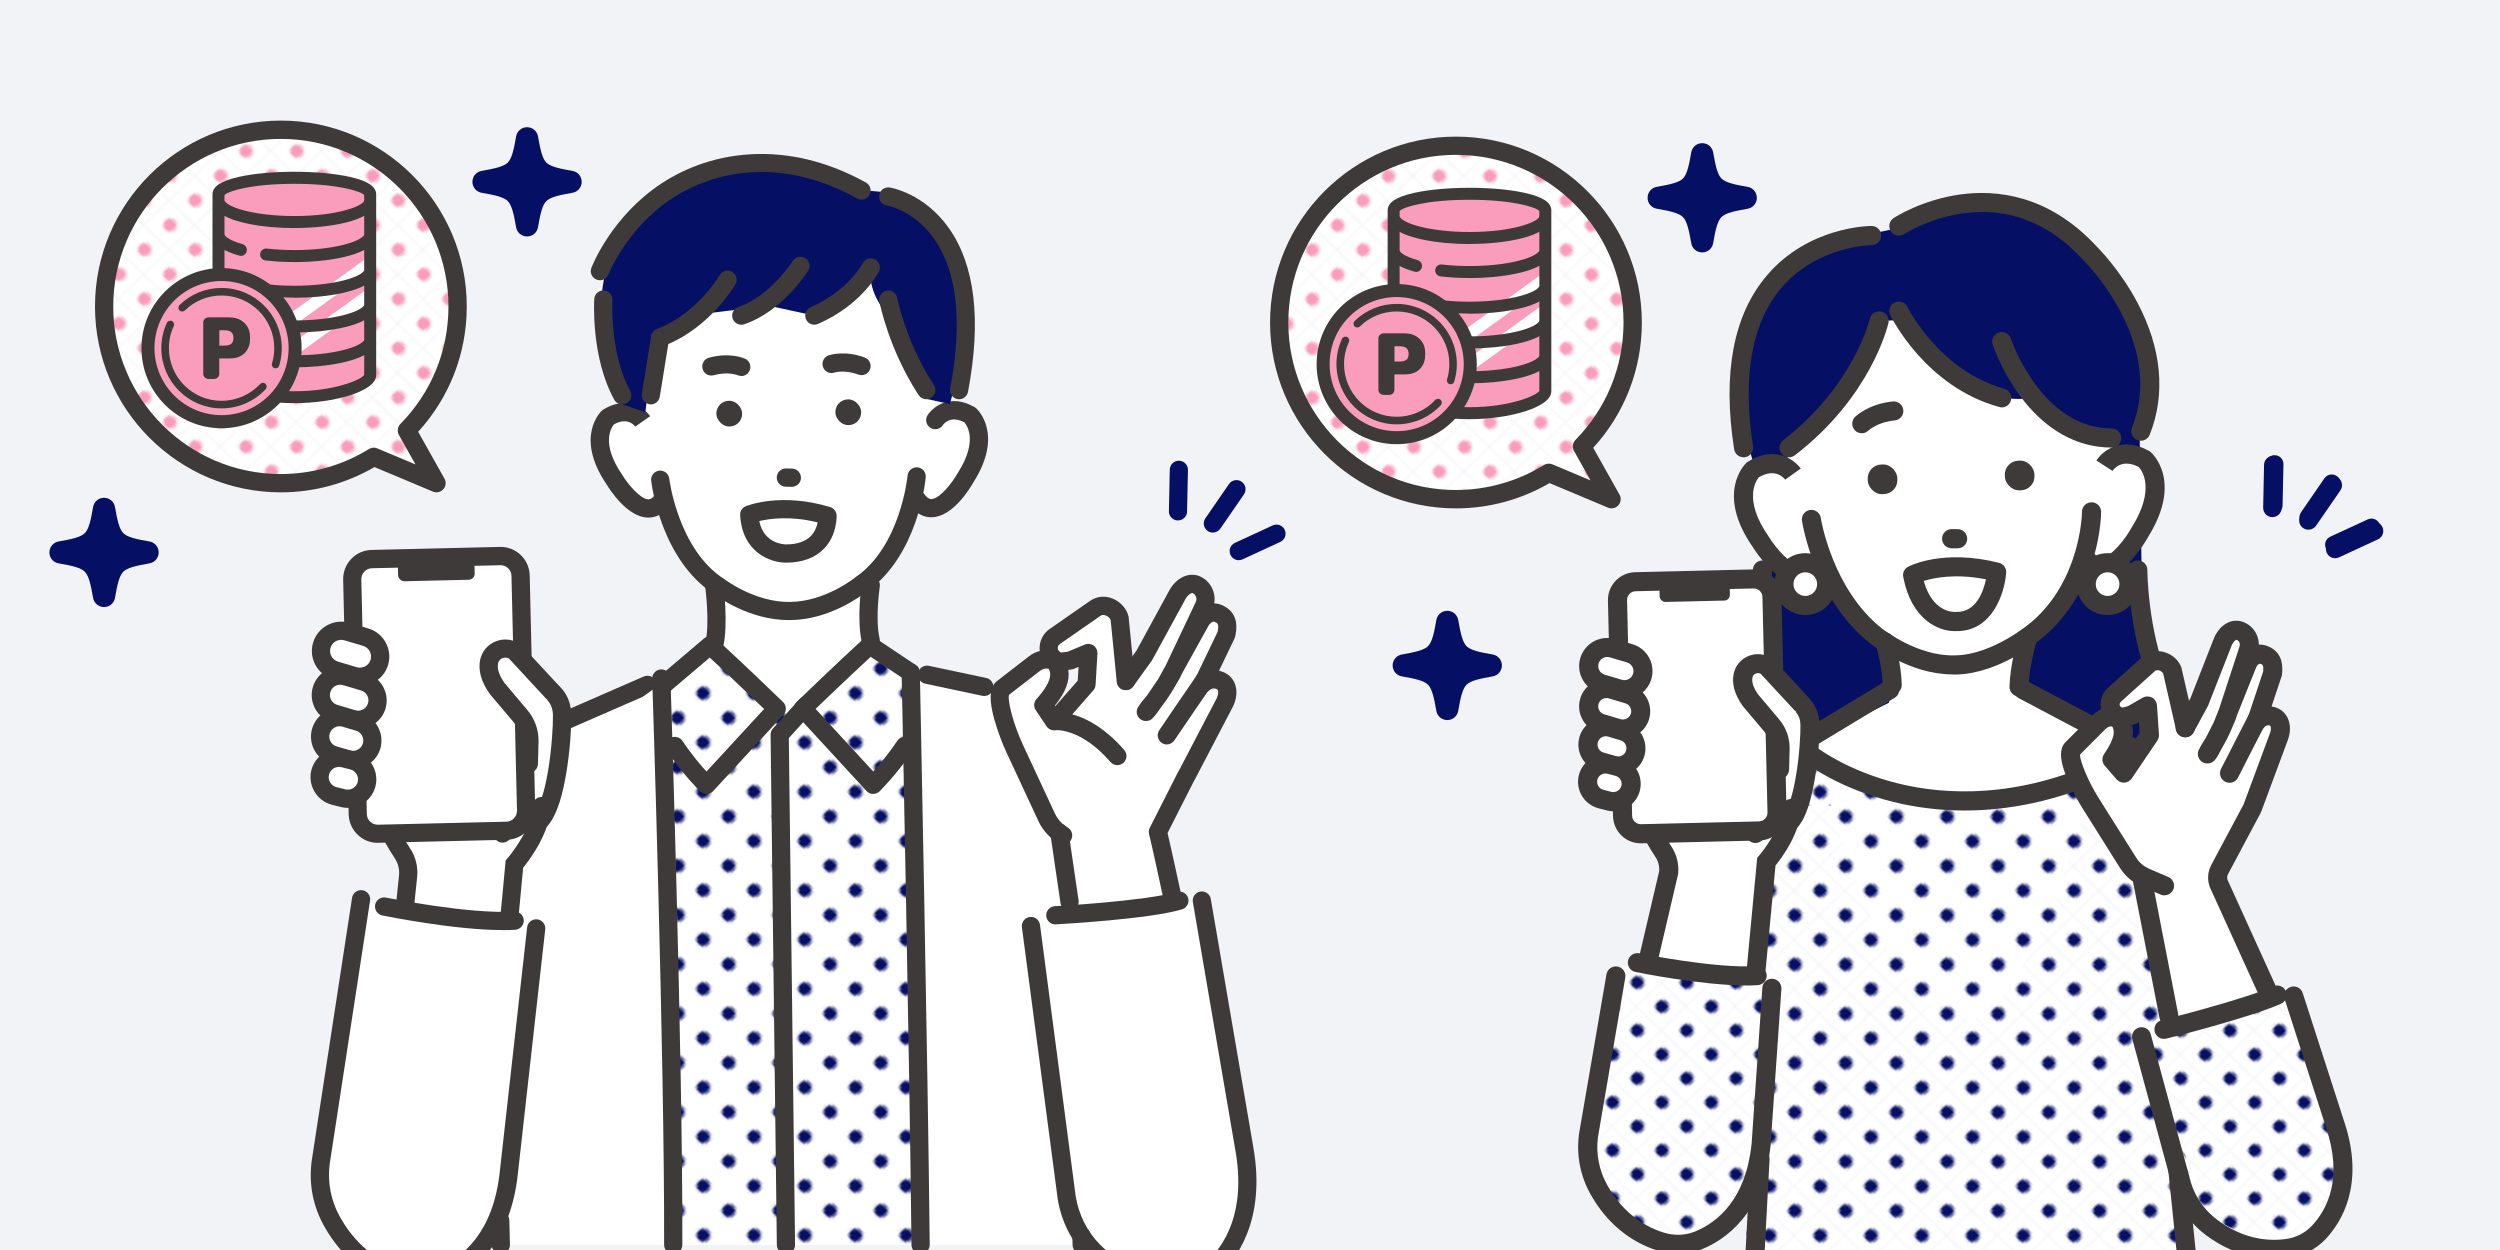 <?xml version="1.0" encoding="UTF-8"?><svg id="b" xmlns="http://www.w3.org/2000/svg" width="340" height="170" xmlns:xlink="http://www.w3.org/1999/xlink" viewBox="0 0 340 170"><defs><style>.l{fill:url(#i);}.l,.m,.n,.o,.p,.q,.r,.s,.t,.u,.v,.w,.x{stroke-width:0px;}.m{fill:#3d3a39;}.n{fill:#fa9dbd;}.o{fill:#050f64;}.p{fill:#fa9dbd;}.q{fill:none;}.y{clip-path:url(#f);}.r{fill:url(#h);}.s{fill:url(#j);}.t{fill:#3e3a39;}.u{fill:#fff;}.v{fill:url(#k);}.w{fill:#f2f3f7;}.x{fill:#050f64;}</style><clipPath id="f"><rect id="g" class="q" width="340" height="170"/></clipPath><pattern id="h" x="0" y="0" width="12.5" height="12.5" patternTransform="translate(-3538.48 -8795.4) rotate(-44.14) scale(.37) skewX(1.72)" patternUnits="userSpaceOnUse" viewBox="0 0 12.5 12.5"><rect class="q" width="12.5" height="12.5"/><rect class="u" x="0" y="0" width="12.5" height="12.5"/><circle class="p" cx="6.25" cy="6.25" r="2.43"/></pattern><pattern id="i" x="0" y="0" width="12.5" height="12.5" patternTransform="translate(-3538.48 -8795.4) rotate(-44.14) scale(.37) skewX(1.72)" patternUnits="userSpaceOnUse" viewBox="0 0 12.5 12.5"><rect class="q" width="12.5" height="12.5"/><rect class="u" x="0" y="0" width="12.5" height="12.5"/><circle class="o" cx="6.25" cy="6.25" r="2.43"/></pattern><pattern id="j" patternTransform="translate(-3625.77 -9275.5) rotate(-44.14) scale(.36) skewX(1.72)" xlink:href="#i"/><pattern id="k" patternTransform="translate(-3625.77 -9275.5) rotate(-44.14) scale(.36) skewX(1.72)" xlink:href="#i"/></defs><g id="c"><g id="d"><rect id="e" class="w" width="340" height="170"/><g class="y"><path class="x" d="M77.6,24.73c-4.52.77-5.15,1.4-5.92,5.92-.77-4.52-1.4-5.15-5.92-5.92,4.52-.77,5.15-1.4,5.92-5.92.77,4.52,1.4,5.15,5.92,5.92Z"/><path class="x" d="M71.68,32.16c-.74,0-1.37-.53-1.49-1.26-.32-1.85-.6-3.02-1.13-3.55-.53-.53-1.7-.82-3.55-1.13-.73-.12-1.26-.75-1.26-1.49s.53-1.37,1.26-1.49c1.85-.32,3.02-.6,3.55-1.13.53-.53.82-1.7,1.13-3.55.12-.73.75-1.26,1.49-1.26s1.37.53,1.49,1.26c.32,1.85.6,3.02,1.13,3.55.53.53,1.7.82,3.55,1.13.73.12,1.26.75,1.26,1.49s-.53,1.37-1.26,1.49c-1.85.32-3.02.6-3.55,1.13-.53.53-.82,1.7-1.13,3.55-.12.73-.75,1.26-1.49,1.26ZM70.63,24.73c.2.15.39.31.57.48.18.18.34.37.48.57.15-.2.31-.39.48-.57s.37-.34.57-.48c-.2-.15-.39-.31-.57-.48-.18-.18-.34-.37-.48-.57-.15.2-.31.39-.48.57-.18.18-.37.34-.57.48Z"/><path class="x" d="M20.07,75.12c-4.52.77-5.15,1.4-5.92,5.92-.77-4.52-1.4-5.15-5.92-5.92,4.52-.77,5.15-1.4,5.92-5.92.77,4.52,1.4,5.15,5.92,5.92Z"/><path class="x" d="M14.15,82.56c-.74,0-1.37-.53-1.49-1.26-.32-1.85-.6-3.02-1.13-3.55s-1.7-.82-3.55-1.13c-.73-.12-1.26-.75-1.26-1.49s.53-1.37,1.26-1.49c1.85-.32,3.02-.6,3.55-1.13.53-.53.82-1.7,1.13-3.55.12-.73.75-1.26,1.49-1.26,0,0,0,0,0,0,.74,0,1.37.53,1.49,1.26.32,1.85.6,3.02,1.13,3.55.53.53,1.7.82,3.55,1.13.73.12,1.26.75,1.26,1.49s-.53,1.37-1.26,1.49c-1.85.32-3.02.6-3.55,1.13s-.82,1.7-1.13,3.55c-.12.73-.75,1.26-1.49,1.26ZM13.1,75.12c.2.15.39.31.57.48.18.18.34.37.48.57.15-.2.31-.39.48-.57.18-.18.37-.34.57-.48-.2-.15-.39-.31-.57-.48-.18-.18-.34-.37-.48-.57-.15.2-.31.39-.48.57-.18.18-.37.34-.57.48Z"/><path class="r" d="M55.32,58.53c4.27-4.34,6.9-10.29,6.9-16.85,0-13.27-10.76-24.04-24.04-24.04s-24.04,10.76-24.04,24.04,10.76,24.04,24.04,24.04c4.63,0,8.96-1.31,12.63-3.59l8.54,3.59-4.03-7.18Z"/><path class="t" d="M59.36,66.96c-.16,0-.33-.03-.48-.1l-7.95-3.34c-3.86,2.25-8.24,3.44-12.73,3.44-13.94,0-25.28-11.34-25.28-25.28s11.34-25.28,25.28-25.28,25.28,11.34,25.28,25.28c0,6.36-2.34,12.37-6.61,17.04l3.58,6.38c.26.46.2,1.04-.16,1.44-.24.27-.58.42-.93.42ZM38.19,18.89c-12.57,0-22.79,10.22-22.79,22.79s10.22,22.79,22.79,22.79c4.24,0,8.38-1.18,11.98-3.4.34-.21.77-.25,1.14-.09l5.19,2.18-2.25-4.01c-.27-.48-.19-1.09.2-1.49,4.22-4.29,6.54-9.96,6.54-15.98,0-12.57-10.22-22.79-22.79-22.79Z"/><path class="n" d="M50.35,27.71c0-1.95-4.62-3.53-10.31-3.53s-10.31,1.58-10.31,3.53v22.12c0,1.95,4.62,4.65,10.31,4.65s10.31-2.7,10.31-4.65v-22.12Z"/><path class="t" d="M32.76,34.79c-.07,0-.15,0-.22-.03-1.6-.45-2.69-1.03-3.23-1.73-.28-.36-.21-.87.15-1.14s.87-.21,1.14.15c.11.15.62.66,2.38,1.16.43.12.69.57.56,1.01-.1.36-.43.6-.79.6Z"/><path class="t" d="M40.03,31.02c-4.32,0-9.31-.8-10.71-2.6-.28-.35-.22-.87.14-1.15.35-.28.87-.22,1.15.14.76.97,4.49,1.97,9.43,1.97,5.82,0,9.22-1.33,9.49-2.08.15-.42.62-.64,1.04-.49.42.15.64.62.49,1.04-.78,2.18-6.1,3.16-11.03,3.16Z"/><path class="u" d="M29.91,51.37c-.25,0-.5-.12-.66-.34-.26-.37-.18-.88.18-1.14l20.13-14.57c.37-.26.88-.18,1.14.18.26.37.18.88-.18,1.14l-20.13,14.57c-.14.1-.31.16-.48.16Z"/><path class="u" d="M32.53,53.74c-.25,0-.5-.12-.66-.34-.26-.37-.18-.88.18-1.14l18.03-13.05c.36-.26.88-.18,1.14.18.26.37.18.88-.18,1.14l-18.03,13.05c-.14.1-.31.16-.48.16Z"/><path class="t" d="M40.03,54.83c-5.26,0-11.13-1.56-11.13-3.8v-24.59c0-1.09,1.16-1.85,3.66-2.4,2-.44,4.66-.68,7.47-.68s5.46.24,7.47.68c2.5.55,3.66,1.31,3.66,2.4v24.59c0,2.24-5.87,3.8-11.13,3.8ZM30.53,50.98c.39.67,4.08,2.23,9.5,2.23s9.11-1.56,9.5-2.23v-24.45c-.46-.54-3.69-1.53-9.5-1.53s-9.03.99-9.5,1.53v24.45Z"/><path class="t" d="M40.04,35.64c-1.36,0-2.69-.07-3.94-.22-.45-.05-.77-.46-.72-.9.05-.45.46-.77.9-.72,1.19.14,2.46.21,3.76.21,5,0,8.57-1,9.39-1.93.3-.34.81-.37,1.15-.07.34.3.37.81.07,1.15-1.51,1.72-6.42,2.49-10.62,2.49Z"/><path class="t" d="M40.04,40.48c-4.33,0-9.33-.81-10.72-2.61-.28-.36-.21-.87.15-1.14.36-.28.87-.21,1.14.15.75.97,4.48,1.98,9.43,1.98s8.57-1,9.39-1.93c.3-.34.81-.37,1.15-.07.34.3.37.81.07,1.15-1.51,1.72-6.42,2.49-10.62,2.49Z"/><path class="t" d="M40.04,45.2c-4.33,0-9.33-.81-10.72-2.61-.28-.36-.21-.87.15-1.14.36-.28.87-.21,1.14.15.75.97,4.48,1.98,9.43,1.98s8.57-1,9.39-1.93c.3-.34.81-.37,1.15-.07.34.3.37.81.07,1.15-1.51,1.72-6.42,2.49-10.62,2.49Z"/><path class="t" d="M40.04,49.94c-4.33,0-9.33-.81-10.72-2.61-.28-.36-.21-.87.15-1.14.36-.28.87-.21,1.14.15.75.97,4.48,1.98,9.43,1.98s8.57-1,9.39-1.93c.3-.34.81-.37,1.15-.07.34.3.37.81.07,1.15-1.51,1.72-6.42,2.49-10.62,2.49Z"/><circle class="n" cx="30.13" cy="47.34" r="10.01"/><path class="t" d="M30.13,58.24c-6.01,0-10.89-4.89-10.89-10.89s4.89-10.89,10.89-10.89,10.89,4.89,10.89,10.89-4.89,10.89-10.89,10.89ZM30.13,38.22c-5.03,0-9.12,4.09-9.12,9.12s4.09,9.12,9.12,9.12,9.12-4.09,9.12-9.12-4.09-9.12-9.12-9.12Z"/><path class="t" d="M30.13,55.54c-4.52,0-8.19-3.67-8.19-8.19,0-1.2.25-2.36.75-3.44.12-.26.43-.37.69-.25.26.12.37.43.25.69-.44.94-.66,1.95-.66,3,0,3.95,3.21,7.16,7.16,7.16,1.98,0,3.89-.83,5.24-2.28.19-.21.52-.22.73-.03.21.19.22.52.03.73-1.54,1.66-3.73,2.61-6,2.61Z"/><path class="t" d="M37.48,50.09s-.1,0-.15-.02c-.27-.08-.43-.37-.34-.64.2-.67.31-1.37.31-2.08,0-3.95-3.21-7.16-7.16-7.16-1.88,0-3.65.72-5,2.03-.2.2-.53.19-.73,0-.2-.2-.19-.53,0-.73,1.54-1.5,3.57-2.33,5.72-2.33,4.52,0,8.19,3.67,8.19,8.19,0,.81-.12,1.61-.35,2.38-.07.22-.27.37-.49.37Z"/><path class="t" d="M29.82,48.76v2.07c0,.39-.32.71-.71.71h-.76c-.39,0-.71-.32-.71-.71v-6.96c0-.39.32-.71.71-.71h2.76c.73,0,1.48.14,2.12.75.65.63.78,1.33.78,2.03,0,.66-.09,1.44-.74,2.08-.65.64-1.43.73-2.08.73h-1.37ZM29.82,47h.73c.23,0,.65-.02.92-.26.26-.23.28-.56.28-.77,0-.23-.03-.53-.25-.75-.25-.26-.65-.3-.93-.3h-.74v2.08Z"/><polygon class="u" points="64.4 135.44 68.11 169.3 147.72 169.29 150.04 104.11 138.12 95.16 108.09 87.14 69.02 101.43 64.4 135.44"/><path class="t" d="M58.37,126.26s-.03,0-.05,0c-.68-.03-1.22-.6-1.19-1.29l.34-8.68s0-.02,0-.03c.13-1.92.55-3.76,1.25-5.5,3.29-8.11,8.2-9.89,9.08-10.15l19.76-8.61c.63-.27,1.36.01,1.63.64.27.63-.01,1.36-.64,1.63l-19.84,8.64c-.07.03-.14.05-.21.07-.17.04-4.46,1.25-7.49,8.7-.6,1.48-.96,3.07-1.07,4.72l-.34,8.66c-.03.67-.58,1.19-1.24,1.19Z"/><path class="x" d="M160.21,70.78s-.02,0-.03,0c-.68-.01-1.23-.58-1.21-1.26l.12-5.65c.01-.68.58-1.23,1.26-1.21.68.01,1.23.58,1.21,1.26l-.12,5.65c-.01.68-.57,1.21-1.24,1.21Z"/><path class="x" d="M164.95,72.43c-.24,0-.49-.07-.7-.22-.56-.39-.71-1.16-.32-1.72l3.21-4.66c.39-.56,1.16-.71,1.72-.32.56.39.71,1.16.32,1.72l-3.21,4.66c-.24.35-.63.54-1.02.54Z"/><path class="x" d="M168.48,76.19c-.47,0-.92-.27-1.13-.72-.29-.62-.02-1.36.6-1.64l5.13-2.37c.62-.29,1.36-.02,1.64.6.29.62.02,1.36-.6,1.64l-5.13,2.37c-.17.08-.35.11-.52.11Z"/><path class="u" d="M96.55,87.77s3.73,3.41,9.1,8.6l-9.56,10.38s-2.3-2.25-4.31-5.29l-4.33-6.72,5.68-4.06,3.42-2.9Z"/><path class="u" d="M118.3,87.77s-3.73,3.41-9.1,8.6l9.56,10.38s2.3-2.25,4.31-5.29l3.49-8.37-8.15-4.1-.1-1.21Z"/><path class="u" d="M97.12,72.64s1.25,10.68,0,15.45l-8.06,4.69,20.58,15.42,16.43-13.28,1.02-2.52-8.67-5.26s-.21-5.84.85-11.41l-13.69-4.87-8.46,1.78Z"/><polygon class="u" points="91.11 128.04 93.7 158.85 122.81 163.91 122.92 92.28 124.55 92.7 118.04 88.01 106.04 97.26 96.55 87.77 91.56 91.49 89.94 92.28 91.11 128.04"/><polygon class="l" points="92.2 128.04 91.56 169.3 125.2 169.29 124.16 101.45 124.96 92.28 119.13 88.01 107.13 97.26 97.64 87.77 90.16 92.78 91.03 92.28 92.2 128.04"/><path class="u" d="M132.61,57.42c-2.33-2.86-5.48-.96-5.48-.96l-.14-14.77-9.06-4.82-10.39.13-1.42.02-10.39.13-8.93,5.05.25,15.44s-2.97-2.85-5.22.07c0,0-2.93,6.41,5.69,12.21,0,0,2.34-.59,2.9-1.61,0,0,4.32,15.66,17.01,14.81,12.71.52,16.81-14.98,16.81-14.98.59,1,2.75,1.27,2.75,1.27,9.24-5.97,5.63-12,5.63-12Z"/><path class="t" d="M107.22,84.33c-5.23,0-9.58-3.13-10.1-3.52-7.24-4.67-8.51-15-8.56-15.43-.08-.68.41-1.29,1.09-1.37.68-.08,1.29.41,1.37,1.09.01.09,1.2,9.64,7.48,13.66.03.02.06.04.09.06.04.03,4.16,3.13,8.85,3.04,0,0,.01,0,.02,0,4.69-.03,8.73-3.23,8.77-3.27.03-.02.06-.04.08-.06,6.17-4.18,7.11-13.75,7.12-13.85.06-.68.67-1.18,1.35-1.12.68.06,1.18.66,1.12,1.34-.04.44-1.04,10.79-8.16,15.65-.52.41-4.91,3.75-10.26,3.78-.08,0-.17,0-.25,0Z"/><path class="t" d="M117.16,51.02c-.14,0-.29-.03-.43-.08-1.85-.69-3.19-.29-3.25-.27-.65.22-1.34-.13-1.56-.78-.22-.65.14-1.35.79-1.57.22-.07,2.22-.69,4.89.3.64.24.97.95.73,1.59-.19.5-.66.81-1.16.81Z"/><path class="t" d="M100.81,51.13c-.16,0-.32-.03-.48-.1-.08-.03-1.37-.53-3.26,0-.66.18-1.34-.2-1.52-.86-.18-.66.2-1.34.86-1.52,2.74-.76,4.68.03,4.89.12.63.27.92,1,.64,1.63-.2.47-.66.75-1.14.75Z"/><rect class="t" x="113.62" y="54.31" width="3.5" height="3.5" rx="1.72" ry="1.72" transform="translate(-.72 1.5) rotate(-.74)"/><rect class="t" x="97.43" y="54.51" width="3.5" height="3.5" rx="1.72" ry="1.72" transform="translate(-.72 1.28) rotate(-.74)"/><path class="t" d="M107.69,66.21s-.03,0-.04,0l-.81-.02c-.68-.02-1.22-.59-1.2-1.28s.6-1.22,1.28-1.2l.81.02c.68.02,1.22.59,1.2,1.28-.02.67-.57,1.2-1.24,1.2Z"/><path class="t" d="M126.65,70.35c-.83,0-1.97-.32-2.97-1.73-.4-.56-.26-1.33.29-1.73.56-.4,1.33-.26,1.73.29.5.71.87.69.99.69,1.11-.06,2.77-2.13,3.54-3.51.01-.02.02-.04.04-.06,2.75-4.3,1.26-6.43.89-6.86-1.93-1.02-2.83.23-2.93.38-.38.57-1.15.73-1.72.35-.57-.38-.73-1.15-.35-1.72.78-1.19,3.12-2.95,6.37-1.09.07.04.14.09.2.14.16.14,3.85,3.49-.35,10.1-.47.84-2.75,4.6-5.56,4.74-.06,0-.11,0-.17,0Z"/><path class="t" d="M97.13,89.01c-.09,0-.19-.01-.28-.03-.67-.15-1.08-.82-.93-1.49.65-2.81-.01-7.68-.02-7.73-.09-.68.38-1.3,1.06-1.4.68-.09,1.3.38,1.4,1.06.03.22.73,5.38-.02,8.63-.13.57-.64.96-1.21.96Z"/><path class="t" d="M118.43,88.38c-.56,0-1.07-.39-1.21-.96-.75-3.26-.05-7.83-.02-8.03.11-.68.74-1.14,1.42-1.03.68.11,1.14.74,1.03,1.42,0,.06-.66,4.3-.02,7.08.15.67-.26,1.33-.93,1.49-.09.02-.19.03-.28.03Z"/><path class="t" d="M88.2,70.4s-.06,0-.09,0c-2.79-.08-5.14-3.74-5.64-4.56-4.35-6.44-.76-9.86-.61-10,.06-.06.13-.1.2-.15,3.18-1.93,5.55-.24,6.36.91l-2.03,1.42h.01c-.24-.31-1.16-1.28-2.91-.3-.36.44-1.77,2.58,1.06,6.75.01.02.03.04.04.06.81,1.35,2.51,3.35,3.59,3.38.12,0,.47.01.95-.7.38-.57,1.15-.72,1.72-.34.57.38.72,1.15.34,1.72-.99,1.47-2.16,1.8-2.99,1.8Z"/><path class="t" d="M106.87,76.52c-2.04,0-5.93-1.35-6.21-6.46-.03-.53.28-1.01.76-1.21.19-.08,4.78-1.92,11.48.11.5.15.85.6.88,1.13,0,.11.1,2.63-1.69,4.5-1.22,1.28-2.97,1.93-5.19,1.93h-.02ZM103.26,70.88c.63,3.03,3.3,3.16,3.63,3.16,1.51,0,2.65-.39,3.39-1.15.56-.57.81-1.29.93-1.84-3.72-.93-6.58-.51-7.95-.18Z"/><path class="o" d="M118.43,36.37s-1.11,4.08-7.68,6.55l-6.2-1.34-10.81,1.34-4.67,2.21-1.3,10.93-3.63-1.22s-6.87-17.06,2.65-25.32c0,0,12.23-13.41,30.37-3.62,0,0,7.05.1,8.82,2.45,0,0,7.83,11.36,3.19,26.6l-3.19-.7-5.17-11.33s-2.96-3.11-2.37-6.55Z"/><path class="t" d="M110.75,44.16c-.48,0-.94-.28-1.14-.75-.27-.63.02-1.36.64-1.63,5.1-2.21,7.05-5.93,7.07-5.97.31-.61,1.05-.85,1.66-.54.61.31.86,1.05.55,1.66-.09.18-2.33,4.54-8.3,7.13-.16.07-.33.1-.49.1Z"/><path class="t" d="M100.81,44.16c-.52,0-1-.33-1.17-.84-.22-.65.13-1.35.78-1.57,4.34-1.47,7.36-6.2,7.39-6.25.36-.58,1.13-.75,1.71-.39.58.36.76,1.13.39,1.71-.14.22-3.5,5.52-8.69,7.28-.13.04-.27.07-.4.07Z"/><path class="t" d="M88.52,55c-.07,0-.13,0-.2-.02-.68-.11-1.13-.75-1.03-1.42l1.27-7.86c.07-.44.37-.81.79-.96,5.43-2.04,8.5-7.27,8.53-7.32.34-.59,1.1-.8,1.69-.45.59.34.8,1.1.45,1.69-.14.24-3.31,5.64-9.13,8.13l-1.16,7.17c-.1.61-.62,1.04-1.22,1.04Z"/><path class="t" d="M81.58,38.11c-.15,0-.3-.03-.44-.08-.64-.25-.96-.96-.71-1.6.11-.29,2.75-7.04,9.59-11.52,2.48-1.62,6.59-3.63,12.1-3.93,5.23-.29,10.49,1,15.64,3.84.6.33.82,1.08.49,1.68-.33.6-1.08.82-1.68.49-12.35-6.81-21.72-2.28-25.18,0-6.15,4.03-8.61,10.27-8.64,10.34-.19.49-.66.79-1.16.79Z"/><path class="t" d="M84.62,55c-.44,0-.86-.23-1.08-.64-3.17-5.73-2.74-13.37-2.72-13.7.04-.68.63-1.2,1.31-1.16.68.04,1.2.63,1.16,1.31h0c0,.07-.4,7.26,2.42,12.34.33.6.12,1.35-.48,1.68-.19.11-.4.16-.6.16Z"/><path class="t" d="M125.98,54.3c-.41,0-.8-.2-1.04-.56-.07-.1-.13-.2-.2-.31-3.89-6.07-5.1-12.19-5.15-12.45-.13-.67.31-1.32.98-1.45.67-.13,1.32.31,1.45.98.01.06,1.18,5.93,4.81,11.58.06.1.13.2.19.29.37.57.21,1.34-.36,1.71-.21.14-.44.2-.67.2Z"/><path class="t" d="M130.44,54.3c-.08,0-.15,0-.23-.02-.67-.13-1.11-.78-.99-1.45,1.72-9.04.97-15.9-2.21-20.39-2.76-3.89-6.36-4.48-6.4-4.49-.68-.1-1.14-.73-1.04-1.41.1-.68.74-1.14,1.41-1.04.19.03,4.69.76,8.05,5.5,3.58,5.06,4.46,12.56,2.62,22.29-.11.59-.63,1.01-1.22,1.01Z"/><path class="t" d="M91.56,170.54h0c-.68,0-1.24-.56-1.24-1.24.07-25.13-1.6-76.46-1.62-76.98-.02-.68.51-1.26,1.2-1.28.69-.03,1.26.51,1.28,1.2.02.52,1.69,51.89,1.62,77.06,0,.68-.56,1.24-1.24,1.24Z"/><path class="t" d="M125.2,170.53c-.68,0-1.23-.55-1.24-1.23-.23-23.69-1.33-77.27-1.34-77.8-.01-.68.53-1.25,1.21-1.26,0,0,.02,0,.03,0,.67,0,1.22.54,1.24,1.21.01.54,1.11,54.13,1.34,77.83,0,.68-.54,1.24-1.23,1.25h-.01Z"/><path class="t" d="M106.89,170.54c-.68,0-1.23-.54-1.24-1.22l-.85-69.4c0-.31.11-.62.32-.85l3.58-3.94c.46-.51,1.24-.54,1.75-.08.51.46.54,1.24.08,1.75l-3.25,3.58.85,68.91c0,.68-.54,1.25-1.22,1.25h-.02Z"/><path class="t" d="M96.09,107.98c-.32,0-.64-.13-.87-.35-.1-.1-2.42-2.38-4.47-5.49-.38-.57-.22-1.34.35-1.72.57-.38,1.34-.22,1.72.35,1.16,1.76,2.44,3.26,3.26,4.16l7.84-8.51c-3.44-3.31-6.13-5.82-7.4-6.99l-5.74,4.88c-.52.44-1.3.38-1.75-.14-.44-.52-.38-1.3.14-1.75l6.57-5.59c.48-.4,1.18-.39,1.64.03.04.03,3.8,3.48,9.12,8.62.48.47.51,1.24.05,1.73l-9.56,10.38c-.23.25-.54.39-.88.4-.01,0-.02,0-.03,0Z"/><path class="t" d="M118.76,107.98s-.02,0-.03,0c-.34,0-.65-.15-.88-.4l-9.56-10.38c-.46-.49-.43-1.26.05-1.73,5.32-5.14,9.08-8.59,9.12-8.62.42-.38,1.05-.43,1.52-.12l5.56,3.71c.57.38.72,1.15.34,1.72-.38.57-1.15.72-1.72.34l-4.75-3.17c-1.23,1.14-3.96,3.68-7.49,7.08l7.84,8.51c.82-.91,2.1-2.4,3.26-4.16.38-.57,1.15-.73,1.72-.35.57.38.73,1.15.35,1.72-2.06,3.11-4.38,5.4-4.47,5.49-.23.23-.54.35-.87.35Z"/><path class="t" d="M133.87,94.66c-.09,0-.17,0-.26-.03l-7.79-1.65c-.67-.14-1.1-.8-.96-1.47.14-.67.8-1.1,1.47-.96l7.79,1.65c.67.14,1.1.8.96,1.47-.12.58-.64.98-1.21.98Z"/><path class="u" d="M76.45,97.31c.03,2.78-.71,13.31-3.64,14.8l-9.33-12.33,5.79-8.12,5.13,2.09c1.42.58,2.04,2.03,2.06,3.56Z"/><path class="t" d="M72.81,113.35c-.38,0-.75-.17-.99-.49l-9.33-12.33c-.33-.43-.34-1.03-.02-1.47l5.79-8.12c.33-.47.95-.65,1.48-.43l5.13,2.09c1.75.71,2.8,2.47,2.83,4.69h0c.02,1.47-.16,4.84-.73,8.11-.76,4.42-1.94,6.97-3.59,7.81-.18.09-.37.13-.56.13ZM65.01,99.76l7.92,10.47c.46-.78,1.07-2.29,1.58-5.24.53-3.08.71-6.33.69-7.66h0c0-.57-.15-1.96-1.29-2.43l-4.22-1.72-4.69,6.58Z"/><path class="u" d="M72.03,105.94c.54,6.17-2.05,11.58-2.05,11.58l-1.63,10.26-14.51-1.51,1.84-8.85s-3.71-5.59-5.77-13.02l3.37-8.88,13.82.52,4.93,9.89Z"/><path class="t" d="M68.35,114.6c-.33,0-.66-.13-.91-.39-.46-.5-.44-1.28.06-1.75.12-.12,2.72-2.7,2.25-8.11-.06-.68.45-1.28,1.13-1.34.68-.06,1.28.45,1.34,1.13.58,6.69-2.88,10-3.03,10.13-.24.22-.54.33-.84.33Z"/><path class="t" d="M54.74,127.72s-.09,0-.13,0c-.68-.07-1.18-.68-1.1-1.36l.76-7.33c.08-.79-.12-1.6-.56-2.27-1.7-2.58-4.65-7.78-5.31-13.56-.08-.68.41-1.29,1.09-1.37.68-.08,1.29.41,1.37,1.09.6,5.27,3.34,10.08,4.92,12.47.76,1.15,1.09,2.53.95,3.89l-.76,7.33c-.07.64-.6,1.11-1.23,1.11Z"/><rect class="u" x="48.28" y="75.83" width="22.9" height="37.37" rx="2.72" ry="2.72" transform="translate(-2.2 1.43) rotate(-1.34)"/><path class="m" d="M51.38,114.63c-1.02,0-1.99-.39-2.73-1.1-.77-.73-1.2-1.72-1.23-2.77l-.75-31.91c-.02-1.06.36-2.06,1.09-2.83.73-.77,1.72-1.2,2.77-1.23l17.45-.41c1.06-.03,2.06.36,2.83,1.09s1.2,1.72,1.23,2.77l.75,31.91c.02,1.06-.36,2.06-1.09,2.83-.73.77-1.72,1.2-2.77,1.23l-17.45.41h0s-.06,0-.1,0ZM51.44,113.39h0,0ZM68.08,76.87s-.02,0-.04,0l-17.45.41c-.4,0-.77.17-1.04.46-.27.29-.42.66-.41,1.06l.75,31.91c0,.4.17.77.46,1.04.29.27.66.42,1.06.41l17.45-.41c.4,0,.77-.17,1.04-.46.27-.29.42-.66.41-1.06l-.75-31.91c0-.4-.17-.77-.46-1.04-.28-.27-.64-.41-1.02-.41Z"/><rect class="t" x="54.13" y="76.41" width="10.42" height="2.55" rx=".84" ry=".84" transform="translate(120.48 153.95) rotate(178.66)"/><path class="u" d="M48.52,97.87c1.21.09,2.36-.67,2.72-1.88.41-1.4-.38-2.87-1.78-3.28l-2.44-.73c-1.4-.41-2.87.38-3.28,1.78-.41,1.4.38,2.87,1.78,3.28l2.44.73c.19.06.38.09.56.1Z"/><path class="t" d="M48.71,99.12c-.09,0-.18,0-.27,0h0c-.28-.02-.56-.07-.83-.15l-2.44-.72c-.99-.29-1.81-.96-2.31-1.87-.49-.91-.6-1.96-.31-2.95.61-2.05,2.77-3.22,4.82-2.61l2.44.73c.99.29,1.81.96,2.31,1.87.49.91.6,1.96.31,2.95-.49,1.64-2.03,2.78-3.72,2.78ZM46.27,93.12c-.6,0-1.16.39-1.34,1-.11.36-.07.74.11,1.07.18.33.47.57.83.67l2.44.73c.1.03.2.05.3.06h0c.65.05,1.25-.37,1.44-1,.11-.36.07-.74-.11-1.07s-.47-.57-.83-.67l-2.44-.73c-.13-.04-.27-.06-.4-.06Z"/><path class="u" d="M48.75,92.04c1.26.09,2.46-.7,2.83-1.96.43-1.46-.4-2.99-1.86-3.42l-2.55-.76c-1.46-.43-2.99.4-3.42,1.86-.43,1.46.4,2.99,1.86,3.42l2.55.76c.2.06.39.09.59.11Z"/><path class="t" d="M48.95,93.29c-.09,0-.19,0-.28-.01h0c-.29-.02-.57-.07-.85-.16l-2.55-.76c-2.11-.63-3.32-2.85-2.69-4.96.63-2.11,2.85-3.32,4.96-2.69l2.55.76c1.02.3,1.87.99,2.37,1.92.51.94.62,2.02.32,3.04-.5,1.69-2.09,2.86-3.83,2.86ZM48.84,90.8c.7.05,1.36-.4,1.56-1.08.12-.39.07-.8-.12-1.15-.19-.36-.51-.61-.9-.73l-2.55-.76c-.8-.24-1.64.22-1.88,1.02-.24.8.22,1.64,1.02,1.88l2.55.76c.11.03.22.05.33.06Z"/><path class="u" d="M47.82,103.35c1.21.09,2.36-.67,2.72-1.88.41-1.4-.38-2.87-1.78-3.28l-1.83-.54c-1.4-.42-2.87.38-3.28,1.78-.41,1.4.38,2.87,1.78,3.28l1.83.54c.19.06.38.09.56.1Z"/><path class="t" d="M48,104.59c-.09,0-.18,0-.27,0h0c-.28-.02-.56-.07-.83-.15l-1.83-.54c-.99-.29-1.81-.96-2.31-1.87-.49-.91-.6-1.96-.31-2.95.3-.99.96-1.81,1.87-2.31.91-.49,1.96-.6,2.95-.31l1.83.54c.99.29,1.81.96,2.31,1.87.49.91.6,1.96.31,2.95-.49,1.64-2.03,2.77-3.72,2.77ZM47.91,102.11c.65.05,1.25-.37,1.44-1,.11-.36.07-.74-.11-1.07-.18-.33-.47-.57-.83-.67l-1.83-.54c-.36-.11-.74-.07-1.06.11-.33.18-.57.47-.68.83-.11.36-.07.74.11,1.07.18.33.47.57.83.67l1.83.54c.1.03.2.05.3.06h0Z"/><path class="u" d="M47.11,108.62c1.25.09,2.42-.72,2.74-1.98.36-1.41-.49-2.85-1.9-3.21l-1.19-.3c-1.41-.36-2.85.49-3.21,1.9-.36,1.41.49,2.85,1.9,3.21l1.19.3c.16.04.31.06.47.08Z"/><path class="t" d="M47.3,109.87c-.09,0-.19,0-.28-.01h0c-.23-.02-.46-.05-.68-.11l-1.19-.3c-2.07-.53-3.33-2.65-2.8-4.72.53-2.07,2.64-3.32,4.72-2.8l1.19.3c2.07.53,3.33,2.65,2.8,4.72-.44,1.73-1.99,2.92-3.75,2.92ZM47.2,107.39c.67.05,1.29-.39,1.45-1.05.19-.75-.26-1.51-1.01-1.7l-1.19-.3c-.75-.19-1.51.26-1.7,1.01-.19.75.26,1.51,1.01,1.7l1.19.3c.08.02.17.03.25.04h0Z"/><path class="t" d="M69.02,128.87s-.08,0-.12,0c-.68-.06-1.18-.67-1.12-1.35l.99-10.51.26-.3c.94-1.09,3.38-4.47,3.37-7.07,0-.68.55-1.24,1.23-1.25h0c.68,0,1.24.55,1.24,1.23.02,3.49-2.82,7.28-3.72,8.39l-.92,9.73c-.06.64-.6,1.12-1.23,1.12Z"/><path class="u" d="M75.15,93.8l-5.11-5.16c-1.31-.94-3.18-.25-3.52,1.32-.2.93,0,2.14,1.09,3.68l5.04,5.27,2.51-5.11Z"/><path class="t" d="M71.92,105.12s-.02,0-.03,0c-.68-.02-1.22-.59-1.21-1.27l.08-3.02c.02-.96-.3-1.9-.93-2.64l-3.17-3.75s-.04-.05-.06-.08c-1.17-1.65-1.6-3.22-1.29-4.66.25-1.14,1.05-2.07,2.14-2.49,1.11-.43,2.35-.27,3.31.42.07.05.13.1.19.16l5.11,5.52c.46.5.43,1.29-.07,1.75-.5.46-1.29.43-1.75-.07l-5-5.41c-.38-.22-.74-.12-.89-.07-.15.06-.51.24-.61.7-.2.9.35,1.93.86,2.66l3.13,3.71c1.01,1.2,1.55,2.73,1.51,4.3l-.08,3.02c-.02.67-.57,1.21-1.24,1.21Z"/><path class="u" d="M52.24,123.29c3.86.94,11.26,2.59,16.43,2.92,2.53.16,4.82-.79,4.49,1.71l-5.14,38.07s-8.39,13.31-16.5,6.35l-8.81-10.31,6.19-38.42c.25-1.42,1.94-.67,3.34-.33Z"/><path class="t" d="M56.88,175.47c-.96,0-1.94-.15-2.88-.44-5.3-1.65-8.33-5.43-9.93-8.3-1.49-2.66-2.07-5.66-1.7-8.68v-.04s5.51-35.9,5.51-35.9c.1-.68.74-1.14,1.41-1.04.68.1,1.14.74,1.04,1.41l-5.5,35.88c-.3,2.49.18,4.96,1.41,7.15,1.38,2.48,3.98,5.73,8.51,7.14,1.58.49,3.28.43,4.77-.19,3.39-1.4,7.6-4.83,8.46-13.2l3.71-33.14c.08-.68.69-1.17,1.37-1.09.68.08,1.17.69,1.09,1.37l-3.71,33.13c-1.03,10.08-6.69,13.86-9.98,15.22-1.13.47-2.35.71-3.58.71Z"/><path class="t" d="M68.36,126.49c-6.55,0-15.94-1.9-16.37-1.99-.67-.14-1.1-.79-.97-1.46.14-.67.79-1.1,1.46-.97.11.02,11.28,2.29,17.43,1.9.68-.04,1.27.47,1.32,1.16.04.68-.47,1.27-1.16,1.32-.54.03-1.12.05-1.72.05Z"/><path class="u" d="M147.41,128.49l-4.32-15.77-7.02-15.71s-1.58-1.7.93-4.16l5.77-2.49s2.12,1.3.51,3.51l-.72,1.57.94,2.52,4.05-3.77.69-5.49-3.88,1.57s-2.03-1.08-1.56-3.27l7.61-4.59s2.02.29,2.5,4.78l.63,5.24,4.28-7.34,4.04-5.66s2.63-.35,2.26,3.34c0,0,3.87-.37,1.86,5.17l-1.9,3.97s4.27.18,2.5,3.58l-5.93,11.73-2.59,5.82,1.92,13.56-12.58,1.88Z"/><path class="q" d="M163.76,92.58c-.07.15-2.19,3.2-2.19,3.2l-2.41,3.54"/><path class="t" d="M159.32,122.69c-.57,0-1.09-.4-1.21-.98-.01-.07-1.48-6.9-1.83-8.25-.08-.29-.04-.61.09-.88l3.83-7.56c.03-.05.06-.11.09-.15,0-.01.02-.03.03-.04l5.16-9.88c.19-.41.32-1.08,0-1.23-.35-.17-.77-.09-1.04.19-.42.44-1.1.51-1.6.17-.5-.35-.68-1.01-.41-1.56l3.17-6.6c.21-1.06-.02-1.17-.36-1.33-.09-.04-.21-.08-.4.02-.22.12-.44.38-.59.68-.01.02-.02.04-.03.06l-3.48,6.28-.25.52s0,.01,0,.02c-.05.1-.6,1.03-.86,1.47,0,.02-.02.03-.03.05-.07.11-.11.18-.11.19-.64,1.04-1.07,1.64-1.41,2.07-1.37,1.99-1.57,2.02-2.04,2.09-.34.06-.7-.03-.97-.25-.51-.4-.63-1.12-.27-1.66.39-.59.67-.92.94-1.24.09-.1.17-.21.27-.32.43-.62.95-1.38,1.48-2.18l1.05-1.89,4.08-8.61s0-.01,0-.02c.11-.21.12-.46.05-.68-.08-.23-.24-.41-.45-.52-.03-.02-.12-.06-.35.09-.27.17-.54.49-.71.83,0,.01-.01.03-.02.04l-4.41,8.08s-.05.09-.08.13l-2.51,3.49c-.4.56-1.17.68-1.73.29-.56-.4-.68-1.17-.29-1.73l2.46-3.43,4.36-8c.38-.76.95-1.4,1.6-1.81.89-.56,1.9-.64,2.77-.21.81.4,1.41,1.09,1.7,1.95.18.55.23,1.12.13,1.67.4.01.79.11,1.17.29,2.36,1.13,1.84,3.47,1.67,4.23-.02.09-.05.18-.09.27l-2.1,4.37c.26.06.51.14.76.26.87.42,1.43,1.2,1.57,2.19.11.75-.04,1.59-.41,2.37,0,.01-.01.02-.02.04l-5.17,9.9c-.04.08-.09.16-.14.24l-3.59,7.07c.49,2.03,1.69,7.64,1.75,7.9.14.67-.28,1.33-.95,1.47-.09.02-.17.03-.26.03Z"/><path class="t" d="M158.69,101.25c-.24,0-.48-.07-.7-.22-.57-.39-.71-1.16-.33-1.72l2.88-4.23c.94-1.36,1.98-2.87,2.13-3.11.32-.57,1.02-.8,1.62-.51.62.3.88,1.04.58,1.65-.05.1-.12.24-2.29,3.37l-2.88,4.23c-.24.35-.63.54-1.03.54ZM162.67,91.98s-.02.05-.03.06c0-.02.02-.04.03-.06Z"/><path class="u" d="M143.4,125.92c3.85-.28,11.19-.93,16.1-2.21,2.39-.62,4.27-2.27,4.65.3l5.8,38.91s-4.1,15.63-13.58,11.32l-11.06-7.39-4.92-39.57c-.16-1.47,1.62-1.25,3.01-1.35Z"/><path class="t" d="M159.39,176.07c-5.4,0-9.26-2.77-11.56-5.09-2.12-2.15-3.5-4.9-3.99-7.96v-.03s-4.86-36.89-4.86-36.89c-.09-.68.39-1.3,1.07-1.39.68-.09,1.3.39,1.39,1.07l4.85,36.87c.41,2.54,1.55,4.82,3.3,6.6,2.86,2.9,6.17,4.36,9.83,4.35,1.59,0,3.14-.59,4.35-1.65,2.77-2.43,5.76-7.11,4.22-15.63l-5.76-33.63c-.12-.67.34-1.32,1.01-1.43.68-.12,1.32.34,1.43,1.01l5.76,33.62c1.83,10.15-2.36,15.59-5.03,17.92-1.66,1.45-3.78,2.26-5.97,2.26-.02,0-.03,0-.05,0Z"/><path class="t" d="M143.53,125.72c-.65,0-1.2-.51-1.24-1.17-.04-.68.49-1.27,1.17-1.31.12,0,12.48-.7,16.57-1.94.65-.2,1.35.17,1.55.82.2.65-.17,1.35-.82,1.55-4.38,1.33-16.64,2.02-17.16,2.04-.02,0-.05,0-.07,0Z"/><path class="t" d="M145.45,123.9c-.6,0-1.13-.44-1.22-1.06l-1.38-9.4c-.1-.68.37-1.31,1.05-1.41.68-.1,1.31.37,1.41,1.05l1.38,9.4c.1.68-.37,1.31-1.05,1.41-.06,0-.12.01-.18.01Z"/><path class="t" d="M144.59,114.85c-.21,0-.43-.05-.63-.17-1.2-.71-2.15-1.75-2.74-3.02l-4.39-9.44c-.36-.78-1.1-2.57-1.6-4.37-.71-2.58-.67-4.13.14-5.03.05-.06.1-.11.16-.15l4.42-3.42c.44-.34.94-.58,1.46-.71-.04-.26-.04-.52,0-.78.11-.89.59-1.7,1.33-2.21l5.55-3.86s.02-.01.03-.02c.89-.58,1.99-.68,3.01-.26,1.08.44,1.92,1.4,2.15,2.43.01.05.02.1.02.15l.84,8.52c.07.68-.43,1.29-1.11,1.35-.68.07-1.29-.43-1.35-1.11l-.83-8.42c-.07-.21-.32-.49-.66-.62-.38-.16-.62-.03-.71.03l-5.54,3.85c-.16.11-.26.28-.28.47-.01.12,0,.29.13.44.06.06.19.18.26.24.18,0,.63-.06.96-.11l2.33-.97c.39-.16.84-.11,1.19.13.35.25.54.66.52,1.08l-.25,4.27c-.02.28-.12.54-.31.75l-4.4,5.02c-.25.29-.63.44-1.01.42-.38-.03-.74-.23-.95-.55l-1.47-2.2c-.32-.47-.27-1.1.11-1.52,2.23-2.48,1.95-3.57,1.66-4.09-.38-.12-.82-.02-1.17.25l-4.24,3.28c-.23.85.67,4.14,1.85,6.69l4.39,9.43c.38.81.98,1.47,1.75,1.92.59.35.79,1.11.44,1.7-.23.39-.64.61-1.07.61ZM143.46,95.97l.05.08,3.06-3.48.11-1.87-.64.26c-.09.04-.19.06-.29.08-.16.03-.32.05-.46.07.23,1.46-.37,3.05-1.83,4.86Z"/><path class="t" d="M68.11,170.54c-.67,0-1.22-.54-1.24-1.21l-.08-3.31c-.02-.68.53-1.25,1.21-1.27.69-.01,1.25.53,1.27,1.21l.08,3.31c.02.68-.53,1.25-1.21,1.27,0,0-.02,0-.03,0Z"/><path class="t" d="M147.11,170.54c-.67,0-1.22-.54-1.24-1.21l-.03-1.22c-.02-.68.53-1.25,1.21-1.27.68,0,1.25.53,1.27,1.21l.03,1.22c.02.68-.53,1.25-1.21,1.27,0,0-.02,0-.03,0Z"/><path class="t" d="M151.96,104.06c-.35,0-.69-.15-.94-.43-3.98-4.6-7.37-4.34-7.51-4.33h.02s-.3-2.46-.3-2.46c.19-.02,4.76-.51,9.67,5.17.45.52.39,1.3-.13,1.75-.23.2-.52.3-.81.3Z"/><path class="x" d="M237.41,26.9c-4.52.77-5.15,1.4-5.92,5.92-.77-4.52-1.4-5.15-5.92-5.92,4.52-.77,5.15-1.4,5.92-5.92.77,4.52,1.4,5.15,5.92,5.92Z"/><path class="x" d="M231.5,34.33h0c-.74,0-1.37-.53-1.49-1.26-.32-1.85-.6-3.02-1.13-3.55-.53-.53-1.7-.82-3.55-1.13-.73-.12-1.26-.75-1.26-1.49s.53-1.37,1.26-1.49c1.85-.32,3.02-.6,3.55-1.13.53-.53.82-1.7,1.13-3.55.12-.73.75-1.26,1.49-1.26s1.37.53,1.49,1.26c.32,1.85.6,3.02,1.13,3.55.53.53,1.7.82,3.55,1.13.73.12,1.26.75,1.26,1.49s-.53,1.37-1.26,1.49c-1.85.32-3.02.6-3.55,1.13-.53.53-.82,1.7-1.13,3.55-.12.73-.75,1.26-1.49,1.26ZM230.44,26.9c.2.15.39.31.57.48.18.18.34.37.48.57.15-.2.31-.39.48-.57.18-.18.37-.34.57-.48-.2-.15-.39-.31-.57-.48s-.34-.37-.48-.57c-.15.2-.31.39-.48.57s-.37.34-.57.48Z"/><path class="x" d="M203.07,90.09c-4.52.77-5.15,1.4-5.92,5.92-.77-4.52-1.4-5.15-5.92-5.92,4.52-.77,5.15-1.4,5.92-5.92.77,4.52,1.4,5.15,5.92,5.92Z"/><path class="x" d="M196.83,97.93c-.74,0-1.37-.53-1.49-1.26-.32-1.85-.6-3.02-1.13-3.55-.53-.53-1.7-.82-3.55-1.13-.73-.12-1.26-.75-1.26-1.49s.53-1.37,1.26-1.49c1.85-.32,3.02-.6,3.55-1.13.53-.53.82-1.7,1.13-3.55.12-.73.75-1.26,1.49-1.26s1.37.53,1.49,1.26c.32,1.85.6,3.02,1.13,3.55.53.53,1.7.82,3.55,1.13.73.12,1.26.75,1.26,1.49s-.53,1.37-1.26,1.49c-1.85.32-3.02.6-3.55,1.13-.53.53-.82,1.7-1.13,3.55-.12.73-.75,1.26-1.49,1.26ZM195.78,90.5c.2.15.39.31.57.48.18.18.34.37.48.57.15-.2.31-.39.48-.57.18-.18.37-.34.57-.48-.2-.15-.39-.31-.57-.48-.18-.18-.34-.37-.48-.57-.15.2-.31.39-.48.57-.18.18-.37.34-.57.48Z"/><path class="x" d="M309.23,69.92s-.02,0-.03,0c-.67-.01-1.2-.57-1.18-1.23l.12-5.6c.01-.67.56-1.2,1.23-1.18.67.01,1.2.57,1.18,1.23l-.12,5.6c-.01.66-.55,1.18-1.21,1.18Z"/><path class="x" d="M313.93,71.56c-.24,0-.47-.07-.68-.21-.55-.38-.69-1.13-.31-1.68l3.18-4.62c.38-.55,1.13-.69,1.68-.31.55.38.69,1.13.31,1.68l-3.18,4.62c-.23.34-.61.52-1,.52Z"/><path class="x" d="M317.43,75.29c-.46,0-.89-.26-1.1-.7-.28-.61-.02-1.32.59-1.6l5.09-2.35c.61-.28,1.32-.02,1.6.59.28.61.02,1.32-.59,1.6l-5.09,2.35c-.16.08-.34.11-.51.11Z"/><path class="x" d="M309.05,70.33s-.02,0-.03,0c-.69-.01-1.24-.59-1.23-1.28l.12-5.83c.01-.69.58-1.24,1.28-1.23.69.01,1.24.59,1.23,1.28l-.12,5.83c-.01.69-.57,1.23-1.26,1.23Z"/><path class="x" d="M313.94,72.04c-.25,0-.49-.07-.71-.22-.57-.39-.72-1.18-.32-1.75l3.31-4.8c.39-.57,1.18-.72,1.75-.32.57.39.72,1.18.32,1.75l-3.31,4.8c-.24.35-.64.54-1.04.54Z"/><path class="x" d="M317.58,75.92c-.47,0-.93-.27-1.14-.73-.29-.63-.02-1.38.61-1.67l5.29-2.45c.63-.29,1.38-.02,1.67.61.29.63.02,1.38-.61,1.67l-5.29,2.45c-.17.08-.35.12-.53.12Z"/><path class="o" d="M238.61,63.34s-9.53-25.78,13.27-31.01l6.2-1.3s12.44-9.48,26.21,4.64c0,0,11.45,7.74,6.7,23.25l.36,25.23s3.6,11.68,6.91,18.2c0,0-.19,3.96-.19,7.63l-66.72-.51s-1.35-5.3,1.99-11.75c0,0,5.24-9.43,6.97-21.67l-1.68-12.72Z"/><path class="u" d="M257.35,87.76l-.43,7.79-10.21,5.2s8.1,37.37,20.37,37.88c9.83.41,19.43-38.7,19.45-38.88.04-.36-11.73-5.12-11.73-5.12l.88-7.62-18.33.75Z"/><path class="l" d="M236.49,118.91l2.89,38.67-.66,12.6,58.6.04-2.74-16.38.78-49.4-23.98,4.91c-2.82,1-5.9.95-8.68-.14l-29.37-11.49,3.17,21.19Z"/><path class="t" d="M298.15,106.96c-.15,0-.3-.03-.45-.08-.67-.25-1.01-1-.77-1.67.67-1.8-.38-5.08-2.81-8.76-.66-.99-1.2-2.01-1.62-3.02-3.03-7.32-3.06-15.56-3.06-15.91,0-.72.58-1.3,1.3-1.3s1.3.58,1.3,1.3c0,.08.04,8.09,2.86,14.92.35.86.82,1.73,1.39,2.58,1.72,2.61,4.41,7.51,3.08,11.09-.19.52-.69.85-1.22.85Z"/><path class="u" d="M243.27,47.77s-1.6,12.98.58,16.7c0,0-5.83-4.02-6.72,3.22,0,0,1.28,13.43,10.38,9.78,0,0,5.92,14.44,18.48,13.92,0,0,14.29-1.41,17.23-16.09,0,0,4.14,5.28,8.13-3.45,0,0,7.28-10.92-3.82-9.57l.73-13.44-15.26-10.54-20.52-.75-9.19,10.23Z"/><path class="o" d="M255.56,43.63s-6.51,12.55-11.65,15.99l-1.75,3.65-2.48-2.37,2.01-14.44s5.48-16.5,31.23-12.15l15.37,11.01.72,14.29s-5.56.16-12.47-5.61c0,0-5.11,1.71-11.15-3.67l-5.16-6.84-4.68.14Z"/><path class="t" d="M257.35,94.45c-.7,0-1.28-.56-1.3-1.27-.05-2.49-.93-5.48-.94-5.51-.2-.69.19-1.41.88-1.61.69-.2,1.41.19,1.61.88.04.14.98,3.36,1.04,6.19.01.72-.55,1.31-1.27,1.32,0,0-.02,0-.03,0Z"/><path class="t" d="M274.59,94.71s-.02,0-.03,0c-.72-.01-1.29-.61-1.27-1.32.06-2.82,1.09-6.56,1.13-6.72.19-.69.91-1.1,1.6-.9.69.19,1.1.91.9,1.6,0,.04-.99,3.59-1.04,6.08-.01.71-.59,1.27-1.3,1.27Z"/><path class="t" d="M265.56,91.72c-5.91,0-10.98-4.02-11.2-4.2-7.62-6.03-9.22-16.26-9.29-16.69-.11-.71.38-1.37,1.09-1.47.71-.11,1.37.38,1.47,1.09.01.09,1.53,9.66,8.34,15.05.06.04,4.81,3.81,9.94,3.63h.02c5.14-.1,10.14-4.37,10.19-4.41h.02c6.9-5.79,7.01-15.03,7.01-15.12,0-.72.58-1.29,1.3-1.29,0,0,0,0,0,0,.72,0,1.3.58,1.3,1.3,0,.43-.09,10.51-7.93,17.09-.33.29-5.8,4.91-11.82,5.04-.15,0-.29,0-.44,0Z"/><path class="t" d="M253.2,58.92c-.34,0-.68-.13-.93-.39-.5-.51-.48-1.34.03-1.84.07-.07,1.87-1.79,5.14-2.09.71-.07,1.35.46,1.41,1.17.07.71-.46,1.35-1.17,1.41-2.32.22-3.53,1.33-3.58,1.38-.25.24-.57.37-.9.37Z"/><path class="t" d="M266.24,74.57s-.01,0-.02,0h-.82c-.72-.02-1.29-.61-1.28-1.33.01-.71.59-1.28,1.3-1.28,0,0,.01,0,.02,0h.82c.72.02,1.29.61,1.28,1.33-.01.71-.59,1.28-1.3,1.28Z"/><rect class="t" x="272.66" y="62.63" width="4.03" height="4.03" rx="1.89" ry="1.89" transform="translate(-1.67 7.57) rotate(-1.57)"/><rect class="t" x="254.01" y="63.15" width="4.03" height="4.03" rx="1.89" ry="1.89" transform="translate(-1.69 7.06) rotate(-1.57)"/><path class="t" d="M302.4,109.52c-.2,0-.41-.05-.61-.15l-27.26-14.43c-.63-.34-.88-1.12-.54-1.75.34-.63,1.12-.88,1.75-.54l27.26,14.43c.63.34.88,1.12.54,1.75-.23.44-.68.69-1.15.69Z"/><path class="t" d="M240.76,104.91c-.44,0-.87-.22-1.11-.63-.37-.61-.17-1.41.44-1.78l16.25-9.82c.61-.37,1.41-.17,1.78.44.37.61.17,1.41-.44,1.78l-16.25,9.82c-.21.13-.44.19-.67.19Z"/><path class="t" d="M244.93,79.54s-.03,0-.04,0c-3.22-.04-6.1-4.48-6.51-5.14-5.09-7.32-1.07-11.27-.89-11.44l.09-.09.11-.07c3.57-2.24,6.28-.38,7.21.92l-2.11,1.51h0c-.22-.27-1.4-1.61-3.59-.32-.41.5-2.13,3.08,1.32,8.03l.04.06c1,1.63,3.02,3.92,4.35,3.94.16,0,.63,0,1.21-.89.39-.6,1.19-.77,1.8-.38.6.39.77,1.19.38,1.8-1.11,1.71-2.44,2.08-3.38,2.08Z"/><path class="t" d="M285.76,78.42c-.92,0-2.17-.36-3.29-1.89-.42-.58-.3-1.39.28-1.81.58-.42,1.39-.3,1.81.28.63.87,1.11.84,1.26.83,1.33-.09,3.21-2.49,4.13-4.17l.04-.06c3.17-5.13,1.31-7.62.88-8.09-2.26-1.17-3.37.23-3.57.53h0s-2.19-1.41-2.19-1.41c.86-1.35,3.46-3.36,7.15-1.31l.11.06.1.08c.18.16,4.41,3.88-.27,11.47-.37.68-3.01,5.28-6.22,5.49-.08,0-.16,0-.24,0Z"/><path class="t" d="M272.24,55.4c-.11,0-.23-.01-.34-.05-9.97-2.72-14.62-12.09-14.82-12.48-.31-.64-.05-1.42.6-1.73.64-.31,1.42-.05,1.73.6.05.1,4.36,8.72,13.17,11.12.69.19,1.1.9.91,1.59-.16.58-.68.96-1.25.96Z"/><path class="t" d="M287.19,60.87c-4.78,0-9.1-2.45-12.51-7.09-2.5-3.41-3.63-6.78-3.68-6.92-.22-.68.15-1.41.83-1.64.68-.22,1.41.15,1.64.83.06.17,4.18,12.22,13.72,12.22.72,0,1.3.58,1.3,1.3s-.58,1.3-1.3,1.3Z"/><path class="t" d="M243.31,62.19c-.39,0-.77-.17-1.03-.51-.44-.57-.33-1.38.24-1.82,9.56-7.34,11.76-16.43,11.78-16.52.16-.7.86-1.13,1.56-.97.7.16,1.13.85.97,1.55-.09.41-2.39,10.06-12.73,18-.24.18-.51.27-.79.27Z"/><path class="t" d="M237.12,62.19c-.63,0-1.18-.46-1.28-1.1-1.61-10.36-.09-18.33,4.5-23.68,5.66-6.61,13.85-6.68,14.2-6.68.72,0,1.3.58,1.3,1.3s-.58,1.3-1.3,1.3c-.11,0-7.4.11-12.25,5.8-4.06,4.76-5.36,12.02-3.88,21.57.11.71-.38,1.37-1.08,1.48-.07.01-.13.02-.2.02Z"/><path class="t" d="M291.15,59.94c-.16,0-.32-.03-.48-.09-.67-.27-.99-1.02-.72-1.69,4.66-11.67-6.58-22.76-6.7-22.87l-.05-.05c-4.6-4.97-10.05-7.07-16.18-6.23-4.66.63-8.02,2.8-8.06,2.82-.6.39-1.4.23-1.8-.37-.39-.6-.23-1.4.37-1.8.15-.1,3.81-2.48,9.03-3.21,4.85-.68,12-.02,18.52,7,.33.33,3.25,3.26,5.61,7.71,3.3,6.23,3.87,12.44,1.67,17.96-.2.51-.69.82-1.21.82Z"/><circle class="u" cx="245.53" cy="79.44" r="2.91"/><path class="t" d="M245.52,83.65c-2.32,0-4.21-1.89-4.21-4.21s1.89-4.21,4.21-4.21,4.21,1.89,4.21,4.21-1.89,4.21-4.21,4.21ZM245.52,77.83c-.89,0-1.61.72-1.61,1.61s.72,1.61,1.61,1.61,1.61-.72,1.61-1.61-.72-1.61-1.61-1.61Z"/><circle class="u" cx="286.63" cy="79.44" r="2.91" transform="translate(143.46 340.16) rotate(-76.72)"/><path class="t" d="M286.63,83.65c-2.32,0-4.21-1.89-4.21-4.21s1.89-4.21,4.21-4.21,4.21,1.89,4.21,4.21-1.89,4.21-4.21,4.21ZM286.63,77.83c-.89,0-1.61.72-1.61,1.61s.72,1.61,1.61,1.61,1.61-.72,1.61-1.61-.72-1.61-1.61-1.61Z"/><path class="t" d="M232.28,106.96c-.53,0-1.02-.32-1.22-.85-1.33-3.58,1.36-8.49,3.08-11.09.57-.86,1.03-1.73,1.39-2.58,2.82-6.83,2.86-14.84,2.86-14.92,0-.72.58-1.3,1.3-1.3h0c.72,0,1.3.58,1.3,1.3,0,.35-.03,8.59-3.06,15.91-.42,1.01-.96,2.03-1.62,3.02-2.43,3.68-3.48,6.95-2.81,8.76.25.67-.09,1.42-.77,1.67-.15.06-.3.08-.45.08Z"/><path class="t" d="M267.19,110.23c-3.76,0-7.03-.51-9.67-1.16-7.21-1.78-11.42-4.94-11.6-5.07-.57-.43-.68-1.25-.25-1.82.43-.57,1.25-.68,1.82-.25h0s4.04,3.01,10.77,4.65c6.19,1.5,16.04,2.14,27.82-3.37.65-.3,1.42-.02,1.73.63.3.65.02,1.42-.63,1.73-7.52,3.52-14.33,4.66-19.99,4.66Z"/><path class="t" d="M238.66,172.31s-.05,0-.07,0c-.72-.04-1.26-.65-1.23-1.36l.17-3.26c.04-.72.65-1.26,1.36-1.23.72.04,1.26.65,1.23,1.36l-.17,3.26c-.04.69-.61,1.23-1.29,1.23Z"/><path class="t" d="M238.83,169.05s-.05,0-.07,0c-.72-.04-1.26-.65-1.23-1.36l.54-10.16c.04-.72.65-1.26,1.36-1.23.72.04,1.26.65,1.23,1.36l-.54,10.16c-.04.69-.61,1.23-1.29,1.23Z"/><path class="t" d="M297.32,171.53c-.66,0-1.22-.5-1.29-1.17l-1.3-12.75c-.07-.71.45-1.35,1.16-1.42.71-.07,1.35.45,1.42,1.16l1.3,12.75c.07.71-.45,1.35-1.16,1.42-.04,0-.09,0-.13,0Z"/><path class="u" d="M246.17,98.63c.03,2.55-.65,12.22-3.34,13.58l-8.57-11.31,5.31-7.45,4.7,1.92c1.3.53,1.87,1.86,1.89,3.27Z"/><path class="t" d="M242.83,113.51c-.4,0-.78-.18-1.04-.51l-8.57-11.31c-.34-.45-.35-1.07-.02-1.54l5.31-7.45c.35-.49.99-.68,1.55-.45l4.7,1.92c1.66.68,2.67,2.34,2.7,4.45h0c.02,1.36-.15,4.46-.67,7.47-.72,4.16-1.79,6.48-3.38,7.28-.19.1-.39.14-.59.14ZM235.87,100.88l7.05,9.32c.39-.74.89-2.09,1.31-4.55.49-2.82.65-5.79.63-7h0c0-.49-.12-1.69-1.08-2.08l-3.75-1.53-4.16,5.84Z"/><path class="u" d="M242.12,106.55c.49,5.66-1.89,10.63-1.89,10.63l-2.42,15.19-13.55-2.23,2.85-13.05s-3.41-5.13-5.29-11.95l3.09-8.15,12.69.48,4.52,9.08Z"/><path class="t" d="M238.73,114.65c-.35,0-.69-.14-.95-.41-.49-.52-.46-1.34.06-1.83.12-.11,2.44-2.44,2.02-7.31-.06-.71.47-1.34,1.18-1.41.72-.06,1.34.47,1.41,1.18.54,6.22-2.69,9.3-2.83,9.43-.25.23-.57.35-.88.35Z"/><path class="t" d="M224.26,131.43c-.1,0-.2-.01-.3-.03-.7-.16-1.13-.86-.97-1.56l2.66-11.36c.05-.67-.12-1.34-.49-1.9-1.57-2.38-4.29-7.17-4.9-12.51-.08-.71.43-1.36,1.14-1.44.71-.08,1.36.43,1.44,1.14.55,4.8,3.05,9.19,4.49,11.38.71,1.08,1.03,2.39.9,3.67v.08s-.03.08-.03.08l-2.68,11.45c-.14.6-.67,1-1.26,1ZM226.94,118.68h0,0Z"/><rect class="u" x="220.32" y="78.91" width="21.02" height="34.29" rx="2.48" ry="2.48" transform="translate(-2.19 5.43) rotate(-1.34)"/><path class="m" d="M223.14,114.69c-.97,0-1.9-.37-2.6-1.04-.73-.7-1.14-1.63-1.17-2.64l-.69-29.33c-.02-1.01.35-1.96,1.04-2.69.7-.73,1.63-1.14,2.64-1.17l16.06-.38c2.08-.05,3.81,1.6,3.86,3.68l.69,29.33c.05,2.08-1.6,3.81-3.68,3.86l-16.06.38s-.06,0-.09,0ZM238.52,80.03s-.02,0-.03,0l-16.06.38c-.31,0-.61.14-.82.36-.22.23-.33.53-.33.84l.69,29.33c0,.31.14.61.36.82.23.22.53.33.84.33h0l16.06-.38c.65-.02,1.16-.56,1.15-1.2l-.69-29.33c0-.31-.14-.61-.36-.82-.22-.21-.51-.33-.81-.33Z"/><rect class="t" x="225.68" y="79.44" width="9.56" height="2.34" rx=".77" ry=".77" transform="translate(462.76 155.8) rotate(178.66)"/><path class="u" d="M220.54,99.15c1.11.08,2.16-.62,2.49-1.73.38-1.28-.35-2.63-1.63-3.01l-2.24-.67c-1.28-.38-2.63.35-3.01,1.63-.38,1.28.35,2.63,1.63,3.01l2.24.67c.17.05.35.08.52.09Z"/><path class="t" d="M220.71,100.45c-.09,0-.17,0-.26,0h0c-.27-.02-.54-.07-.79-.15l-2.24-.67c-.95-.28-1.74-.92-2.21-1.79-.47-.87-.58-1.88-.3-2.83.28-.95.92-1.74,1.79-2.21.87-.47,1.88-.58,2.83-.3l2.24.67c.95.28,1.74.92,2.21,1.79.47.87.58,1.88.3,2.83-.47,1.58-1.94,2.66-3.57,2.66ZM220.64,97.85c.52.04,1.01-.3,1.16-.8.09-.29.05-.59-.09-.86-.14-.26-.38-.46-.67-.54l-2.24-.67c-.29-.09-.59-.05-.86.09-.26.14-.46.38-.54.67-.09.29-.05.59.09.86.14.26.38.46.67.54l2.24.67c.08.02.16.04.24.04h0Z"/><path class="u" d="M220.75,93.79c1.16.08,2.26-.64,2.6-1.8.4-1.34-.37-2.74-1.7-3.14l-2.34-.69c-1.34-.4-2.74.37-3.14,1.7-.4,1.34.37,2.74,1.7,3.14l2.34.69c.18.05.36.09.54.1Z"/><path class="t" d="M220.93,95.09c-.09,0-.18,0-.27,0h0c-.28-.02-.55-.07-.82-.15l-2.34-.69c-2.02-.6-3.18-2.73-2.58-4.75.6-2.02,2.73-3.18,4.75-2.58l2.34.69c.98.29,1.79.95,2.27,1.84.49.9.59,1.93.3,2.91-.48,1.62-2,2.74-3.67,2.74ZM218.59,89.35c-.53,0-1.02.35-1.18.88-.19.65.18,1.33.83,1.53l2.34.69c.09.03.18.04.26.05h0c.57.04,1.1-.33,1.26-.88.09-.31.06-.65-.1-.94-.16-.29-.42-.5-.73-.59l-2.34-.69c-.12-.03-.23-.05-.35-.05Z"/><path class="u" d="M219.89,104.17c1.11.08,2.16-.62,2.49-1.73.38-1.28-.35-2.63-1.63-3.01l-1.68-.5c-1.28-.38-2.63.35-3.01,1.63-.38,1.28.35,2.63,1.63,3.01l1.68.5c.17.05.35.08.52.09Z"/><path class="t" d="M220.06,105.47c-.09,0-.17,0-.26,0h0c-.27-.02-.54-.07-.8-.14l-1.68-.5c-.95-.28-1.74-.92-2.21-1.79-.47-.87-.58-1.88-.3-2.83.28-.95.92-1.74,1.8-2.21.87-.47,1.88-.58,2.83-.29l1.68.5c.95.28,1.74.92,2.21,1.79.47.87.58,1.88.3,2.83-.47,1.58-1.94,2.66-3.57,2.66ZM218.38,100.13c-.18,0-.37.05-.53.14-.26.14-.46.38-.54.67-.09.29-.05.59.09.86.14.26.38.46.67.54l1.68.5c.08.02.16.04.24.04h0c.52.04,1.01-.3,1.16-.8.09-.29.05-.59-.09-.86-.14-.26-.38-.46-.67-.54l-1.68-.5c-.11-.03-.21-.05-.32-.05Z"/><path class="u" d="M219.24,109.01c1.15.08,2.22-.66,2.52-1.82.33-1.3-.45-2.61-1.75-2.95l-1.09-.28c-1.3-.33-2.61.45-2.95,1.75-.33,1.3.45,2.61,1.75,2.95l1.09.28c.14.04.29.06.43.07Z"/><path class="t" d="M219.42,110.32c-.09,0-.18,0-.27,0,0,0,0,0,0,0-.22-.02-.44-.05-.65-.11l-1.09-.28c-1.99-.51-3.19-2.54-2.68-4.53.51-1.98,2.54-3.19,4.52-2.68l1.09.28c1.99.51,3.19,2.54,2.68,4.53-.42,1.66-1.91,2.8-3.6,2.8ZM219.34,107.72c.54.04,1.03-.32,1.17-.84.15-.6-.21-1.21-.81-1.37l-1.09-.28c-.6-.15-1.21.21-1.37.81-.15.6.21,1.21.81,1.37l1.09.28c.06.02.13.03.2.03h0Z"/><path class="t" d="M238.85,133.12s-.08,0-.12,0c-.71-.07-1.24-.7-1.17-1.41l1.42-15.06.27-.31c.85-.98,3.07-4.05,3.05-6.38,0-.72.57-1.3,1.29-1.3h0c.71,0,1.29.58,1.3,1.29.02,3.22-2.55,6.69-3.42,7.76l-1.35,14.25c-.06.67-.63,1.18-1.29,1.18Z"/><path class="u" d="M244.98,95.41l-4.69-4.74c-1.2-.86-2.91-.23-3.23,1.21-.19.85,0,1.96,1,3.38l4.62,4.84,2.3-4.69Z"/><path class="t" d="M242.01,105.96s-.02,0-.03,0c-.72-.02-1.28-.61-1.26-1.33l.07-2.78c.02-.84-.27-1.67-.81-2.31l-2.91-3.45s-.05-.06-.07-.09c-1.1-1.55-1.51-3.03-1.21-4.41.24-1.1,1.01-1.99,2.07-2.4,1.07-.41,2.26-.26,3.19.41.07.05.14.11.2.17l4.69,5.06c.49.53.45,1.35-.07,1.83-.53.49-1.35.45-1.83-.07l-4.58-4.95c-.28-.15-.55-.08-.66-.04-.14.05-.39.19-.46.53-.17.77.31,1.67.76,2.31l2.87,3.4c.95,1.13,1.46,2.57,1.42,4.05l-.07,2.78c-.02.71-.6,1.27-1.3,1.27Z"/><path class="s" d="M224.26,130.92c3.55.86,7.98,1.05,12.73,1.35,2.32.15,4.2,1.23,3.89,3.53l-2.44,25.87s-7.7,12.21-15.14,5.83l-8.09-9.47,4.55-25.3c.23-1.3,3.21-2.12,4.5-1.81Z"/><path class="t" d="M228.21,170.52c-.9,0-1.81-.14-2.69-.41-4.92-1.53-7.72-5.03-9.21-7.69-1.38-2.47-1.93-5.26-1.58-8.06v-.06s3.75-21.79,3.75-21.79c.12-.71.79-1.18,1.5-1.06.71.12,1.18.79,1.06,1.5l-3.73,21.76c-.27,2.24.17,4.47,1.27,6.45,1.83,3.27,4.42,5.45,7.71,6.48,1.42.44,2.94.38,4.27-.17,3.06-1.27,6.88-4.37,7.66-11.96l1.46-21.19c.05-.71.67-1.25,1.38-1.21.71.05,1.25.67,1.21,1.38l-1.47,21.26c-.96,9.34-6.21,12.85-9.26,14.11-1.06.44-2.2.66-3.35.66Z"/><path class="t" d="M237.48,134.02c-6.03,0-14.66-1.75-15.06-1.83-.7-.14-1.15-.83-1.01-1.53.14-.7.83-1.15,1.53-1.01.1.02,10.34,2.1,15.95,1.74.72-.05,1.33.5,1.38,1.21.05.72-.5,1.33-1.21,1.38-.5.03-1.03.05-1.58.05Z"/><path class="u" d="M294.15,139.99l-2.11-19.51-10.89-15.45s-1.66-1.39.37-3.95l5.04-2.98s2.11.96.88,3.18l-.48,1.53,1.17,2.22,3.3-3.95v-5.15l-3.4,1.9s-2-.76-1.82-2.84l6.5-5.13s1.9.03,2.87,4.13l1.19,4.76,3.09-7.28,3.07-5.7s2.39-.63,2.48,2.83c0,0,3.53-.79,2.32,4.56l-1.29,3.89s3.97-.33,2.73,3.01l-4.1,11.54-4.19,7.13,8.54,17.68-15.26,3.59Z"/><path class="q" d="M307.03,97.7c-.05.15-1.65,3.21-1.65,3.21l-1.81,3.56"/><path class="t" d="M308.46,136.26c-.49,0-.97-.28-1.18-.76l-6.72-14.8s-.02-.05-.03-.08c-.36-.97-.29-2.04.19-2.96l4.41-8.27s0-.02.01-.03l3.61-9.73c.14-.43.11-.9-.05-.95-.29-.1-.6,0-.78.25-.38.52-1.07.68-1.64.38-.57-.29-.84-.96-.63-1.56l2.15-6.45c.06-.87-.1-.93-.39-1.02-.06-.02-.12-.04-.24.05-.17.12-.32.36-.41.63,0,.02-.02.05-.03.07l-2.48,6.2-.17.51s0,.02,0,.02c-.04.1-.43,1.02-.62,1.46,0,.02-.01.03-.02.05-.05.11-.08.18-.08.19-.52,1.14-.86,1.75-1.14,2.21,0,0,0,0,0,0-.82,1.56-1.04,1.93-1.64,2.11-.35.1-.73.06-1.04-.13-.58-.34-.8-1.08-.5-1.69.29-.59.52-.94.73-1.27.07-.1.13-.21.21-.32.32-.62.71-1.38,1.1-2.17l.74-1.86,2.76-8.43s0-.01,0-.02c.06-.17.05-.36-.03-.53-.08-.17-.22-.29-.4-.35-.12,0-.49.33-.69.89,0,.02-.01.03-.02.05l-3.13,7.99s-.04.1-.07.14l-1.91,3.52c-.34.63-1.13.86-1.76.52-.63-.34-.86-1.13-.52-1.76l1.87-3.45,3.09-7.89c.27-.77.74-1.45,1.31-1.92.8-.66,1.77-.85,2.67-.54.83.29,1.5.88,1.88,1.67.22.45.33.94.33,1.43.34-.01.68.04,1.02.15,2.42.81,2.21,3.11,2.14,3.87,0,.1-.03.2-.06.29l-1.37,4.11c.2.03.39.07.58.14,1.62.54,2.33,2.33,1.69,4.26,0,.01,0,.03-.01.04l-3.62,9.75c-.04.12-.1.23-.15.34l-4.41,8.27c-.13.24-.15.53-.06.79l6.7,14.75c.3.65,0,1.42-.65,1.72-.17.08-.36.12-.54.12Z"/><path class="t" d="M303.22,106.46c-.2,0-.4-.05-.59-.14-.64-.33-.89-1.11-.57-1.75l2.17-4.25c.71-1.36,1.48-2.86,1.6-3.11.26-.63.96-.96,1.61-.74.68.23,1.05.96.82,1.64-.04.12-.08.25-1.73,3.4l-2.16,4.24c-.23.45-.68.71-1.16.71ZM305.83,97.22s-.02.05-.02.07c0-.02.02-.05.02-.07Z"/><path class="v" d="M294.96,139.99c3.42-.64,6.83-1.98,11.08-3.59,2.07-.78,5.57-2.12,6.21,0l6.78,22.21s-1.9,13.63-10.88,11.01l-10.07-5.56-6.82-22.21c-.31-1.22,2.47-1.62,3.71-1.86Z"/><path class="t" d="M309.31,171.21c-4.04,0-7.21-1.68-9.26-3.2-2.18-1.61-3.75-3.84-4.56-6.42v-.04s-5.49-20.21-5.49-20.21c-.19-.69.22-1.4.91-1.59.69-.19,1.4.22,1.59.91l5.47,20.19c.64,2.05,1.89,3.8,3.62,5.08,2.86,2.12,5.96,2.99,9.2,2.59,1.39-.17,2.67-.81,3.61-1.8,2.16-2.29,4.25-6.47,1.95-13.36l-5.65-17.51c-.22-.68.15-1.41.84-1.63.68-.22,1.41.15,1.63.84l5.65,17.5c2.84,8.52-.37,13.65-2.53,15.95-1.35,1.43-3.19,2.36-5.18,2.6-.62.08-1.22.11-1.8.11Z"/><path class="t" d="M294.3,141.29c-.58,0-1.11-.39-1.26-.98-.17-.7.25-1.4.95-1.57.11-.03,11.09-2.77,15.18-4.6.65-.29,1.42,0,1.71.65.29.65,0,1.42-.65,1.71-4.29,1.92-15.15,4.64-15.61,4.75-.11.03-.21.04-.31.04Z"/><path class="t" d="M294.96,139.5c-.61,0-1.15-.43-1.27-1.05l-3.71-19.09c-.14-.7.32-1.38,1.03-1.52.7-.14,1.38.32,1.52,1.03l3.71,19.09c.14.7-.32,1.38-1.03,1.52-.08.02-.17.02-.25.02Z"/><path class="t" d="M294.37,121.78c-.17,0-.34-.03-.51-.11l-2.59-1.11c-1.22-.52-2.24-1.4-2.95-2.52l-5.16-8.21c-.43-.68-1.32-2.26-2-3.87-.98-2.35-1.12-3.83-.45-4.8.04-.06.09-.12.15-.18l3.68-3.68c.35-.35.76-.63,1.2-.81-.05-.21-.07-.42-.07-.64,0-.88.36-1.72,1.02-2.31l4.68-4.22s.02-.02.03-.03c.79-.67,1.84-.9,2.89-.62,1.09.29,2.02,1.11,2.37,2.09.02.05.03.1.04.15l1.77,7.77c.16.7-.28,1.39-.98,1.55-.7.16-1.39-.28-1.55-.98l-1.75-7.67c-.08-.14-.3-.33-.58-.41-.3-.08-.45.03-.52.08l-4.66,4.2c-.1.09-.16.22-.16.36,0,.08.02.2.12.28.05.03.14.1.21.15.18-.03.53-.13.79-.2l2.02-1.15c.39-.22.86-.23,1.26-.02.39.21.65.61.68,1.06l.27,3.97c.02.29-.06.58-.22.82l-3.48,5.15c-.23.33-.59.54-1,.57-.4.02-.79-.14-1.06-.44l-1.61-1.86c-.39-.45-.42-1.1-.09-1.59,1.65-2.38,1.39-3.32,1.09-3.76-.3-.03-.63.09-.87.33l-3.49,3.49c-.06.86,1.14,3.7,2.47,5.83l5.16,8.2c.43.68,1.04,1.2,1.78,1.52l2.59,1.11c.66.28.96,1.05.68,1.7-.21.49-.69.79-1.19.79ZM289.96,98.6c.23.93.1,1.98-.38,3.15l1.41-2.09-.1-1.46-.36.21c-.09.05-.19.09-.29.12-.1.03-.2.06-.29.08Z"/><path class="t" d="M265.78,85.83c-2.1,0-5.83-1.5-6.94-7.37-.11-.56.16-1.12.66-1.38.19-.1,4.69-2.46,12.36-.54.61.15,1.03.73.98,1.36-.21,2.78-1.89,8-6.79,7.93-.09,0-.18,0-.27,0ZM261.63,79.01c1.18,4.21,3.9,4.23,4.28,4.21.05,0,.08,0,.14,0,2.72.07,3.7-2.8,4.04-4.43-4.15-.82-7.07-.22-8.45.22Z"/><path class="r" d="M215.14,60.71c4.27-4.34,6.9-10.29,6.9-16.85,0-13.27-10.76-24.04-24.04-24.04s-24.04,10.76-24.04,24.04,10.76,24.04,24.04,24.04c4.63,0,8.96-1.31,12.63-3.59l8.54,3.59-4.03-7.18Z"/><path class="t" d="M219.17,69.14c-.16,0-.33-.03-.48-.1l-7.95-3.34c-3.86,2.25-8.24,3.44-12.73,3.44-13.94,0-25.28-11.34-25.28-25.28s11.34-25.28,25.28-25.28,25.28,11.34,25.28,25.28c0,6.36-2.34,12.37-6.61,17.04l3.58,6.38c.26.46.2,1.04-.16,1.44-.24.27-.58.42-.93.42ZM198,21.06c-12.57,0-22.79,10.22-22.79,22.79s10.22,22.79,22.79,22.79c4.24,0,8.38-1.18,11.98-3.4.34-.21.77-.25,1.14-.09l5.19,2.18-2.25-4.01c-.27-.48-.19-1.09.2-1.49,4.22-4.29,6.54-9.96,6.54-15.98,0-12.57-10.22-22.79-22.79-22.79Z"/><path class="n" d="M210.17,29.88c0-1.95-4.62-3.53-10.31-3.53s-10.31,1.58-10.31,3.53v22.12c0,1.95,4.62,4.65,10.31,4.65s10.31-2.7,10.31-4.65v-22.12Z"/><path class="t" d="M192.58,36.97c-.07,0-.15,0-.22-.03-1.6-.45-2.69-1.03-3.23-1.73-.28-.36-.21-.87.15-1.14.36-.28.87-.21,1.14.15.11.15.62.66,2.38,1.16.43.12.69.57.56,1.01-.1.36-.43.6-.79.6Z"/><path class="t" d="M199.85,33.19c-4.32,0-9.31-.8-10.71-2.6-.28-.35-.22-.87.14-1.15.35-.28.87-.22,1.15.14.76.97,4.49,1.97,9.43,1.97,5.82,0,9.22-1.33,9.49-2.08.15-.42.62-.64,1.04-.49.42.15.64.62.49,1.04-.78,2.18-6.1,3.16-11.03,3.16Z"/><path class="u" d="M189.73,53.54c-.25,0-.5-.12-.66-.34-.26-.37-.18-.88.18-1.14l20.13-14.57c.36-.26.88-.18,1.14.18.26.37.18.88-.18,1.14l-20.13,14.57c-.14.1-.31.16-.48.16Z"/><path class="u" d="M192.35,55.92c-.25,0-.5-.12-.66-.34-.26-.37-.18-.88.18-1.14l18.03-13.05c.36-.26.88-.18,1.14.18.26.37.18.88-.18,1.14l-18.03,13.05c-.14.1-.31.16-.48.16Z"/><path class="t" d="M199.85,57.01c-5.26,0-11.13-1.56-11.13-3.8v-24.59c0-1.09,1.16-1.85,3.66-2.4,2-.44,4.66-.68,7.47-.68s5.46.24,7.47.68c2.5.55,3.66,1.31,3.66,2.4v24.59c0,2.24-5.87,3.8-11.13,3.8ZM190.35,53.15c.39.67,4.08,2.23,9.5,2.23s9.11-1.56,9.5-2.23v-24.45c-.46-.54-3.69-1.53-9.5-1.53s-9.04.99-9.5,1.53v24.45Z"/><path class="t" d="M199.85,37.81c-1.36,0-2.69-.07-3.94-.22-.45-.05-.77-.46-.72-.9.05-.45.45-.77.9-.72,1.19.14,2.46.21,3.76.21,5,0,8.57-1,9.39-1.93.3-.34.81-.37,1.15-.07.34.3.37.81.07,1.15-1.51,1.72-6.42,2.49-10.62,2.49Z"/><path class="t" d="M199.85,42.65c-4.33,0-9.33-.81-10.72-2.61-.28-.36-.21-.87.15-1.14.36-.28.87-.21,1.14.15.75.97,4.48,1.98,9.43,1.98s8.57-1,9.39-1.93c.3-.34.81-.37,1.15-.07.34.3.37.81.07,1.15-1.51,1.72-6.42,2.49-10.62,2.49Z"/><path class="t" d="M199.85,47.37c-4.33,0-9.33-.81-10.72-2.61-.28-.36-.21-.87.15-1.14.36-.28.87-.21,1.14.15.75.97,4.48,1.98,9.43,1.98s8.57-1,9.39-1.93c.3-.34.81-.37,1.15-.07.34.3.37.81.07,1.15-1.51,1.72-6.42,2.49-10.62,2.49Z"/><path class="t" d="M199.85,52.11c-4.33,0-9.33-.81-10.72-2.61-.28-.36-.21-.87.15-1.14.36-.28.87-.21,1.14.15.75.97,4.48,1.98,9.43,1.98s8.57-1,9.39-1.93c.3-.34.81-.37,1.15-.07.34.3.37.81.07,1.15-1.51,1.72-6.42,2.49-10.62,2.49Z"/><circle class="n" cx="189.95" cy="49.52" r="10.01"/><path class="t" d="M189.95,60.41c-6.01,0-10.89-4.89-10.89-10.89s4.89-10.89,10.89-10.89,10.89,4.89,10.89,10.89-4.89,10.89-10.89,10.89ZM189.95,40.4c-5.03,0-9.12,4.09-9.12,9.12s4.09,9.12,9.12,9.12,9.12-4.09,9.12-9.12-4.09-9.12-9.12-9.12Z"/><path class="t" d="M189.95,57.71c-4.52,0-8.19-3.67-8.19-8.19,0-1.2.25-2.36.75-3.44.12-.26.43-.37.69-.25.26.12.37.43.25.69-.44.94-.66,1.95-.66,3,0,3.95,3.21,7.16,7.16,7.16,1.98,0,3.89-.83,5.24-2.28.19-.21.52-.22.73-.03.21.19.22.52.03.73-1.54,1.66-3.73,2.61-6,2.61Z"/><path class="t" d="M197.29,52.26s-.1,0-.15-.02c-.27-.08-.43-.37-.34-.64.2-.67.31-1.37.31-2.08,0-3.95-3.21-7.16-7.16-7.16-1.88,0-3.65.72-5,2.03-.2.2-.53.19-.73,0-.2-.2-.19-.53,0-.73,1.54-1.5,3.57-2.33,5.72-2.33,4.52,0,8.19,3.67,8.19,8.19,0,.81-.12,1.61-.35,2.38-.07.22-.27.37-.49.37Z"/><path class="t" d="M189.64,50.93v2.07c0,.39-.32.71-.71.71h-.76c-.39,0-.71-.32-.71-.71v-6.96c0-.39.32-.71.71-.71h2.76c.73,0,1.48.14,2.12.75.65.63.78,1.33.78,2.03,0,.66-.09,1.44-.74,2.08-.65.64-1.43.73-2.08.73h-1.37ZM189.64,49.17h.73c.23,0,.65-.02.92-.26.26-.23.28-.56.28-.77,0-.23-.03-.53-.25-.75-.25-.26-.65-.3-.93-.3h-.74v2.08Z"/></g></g></g></svg>